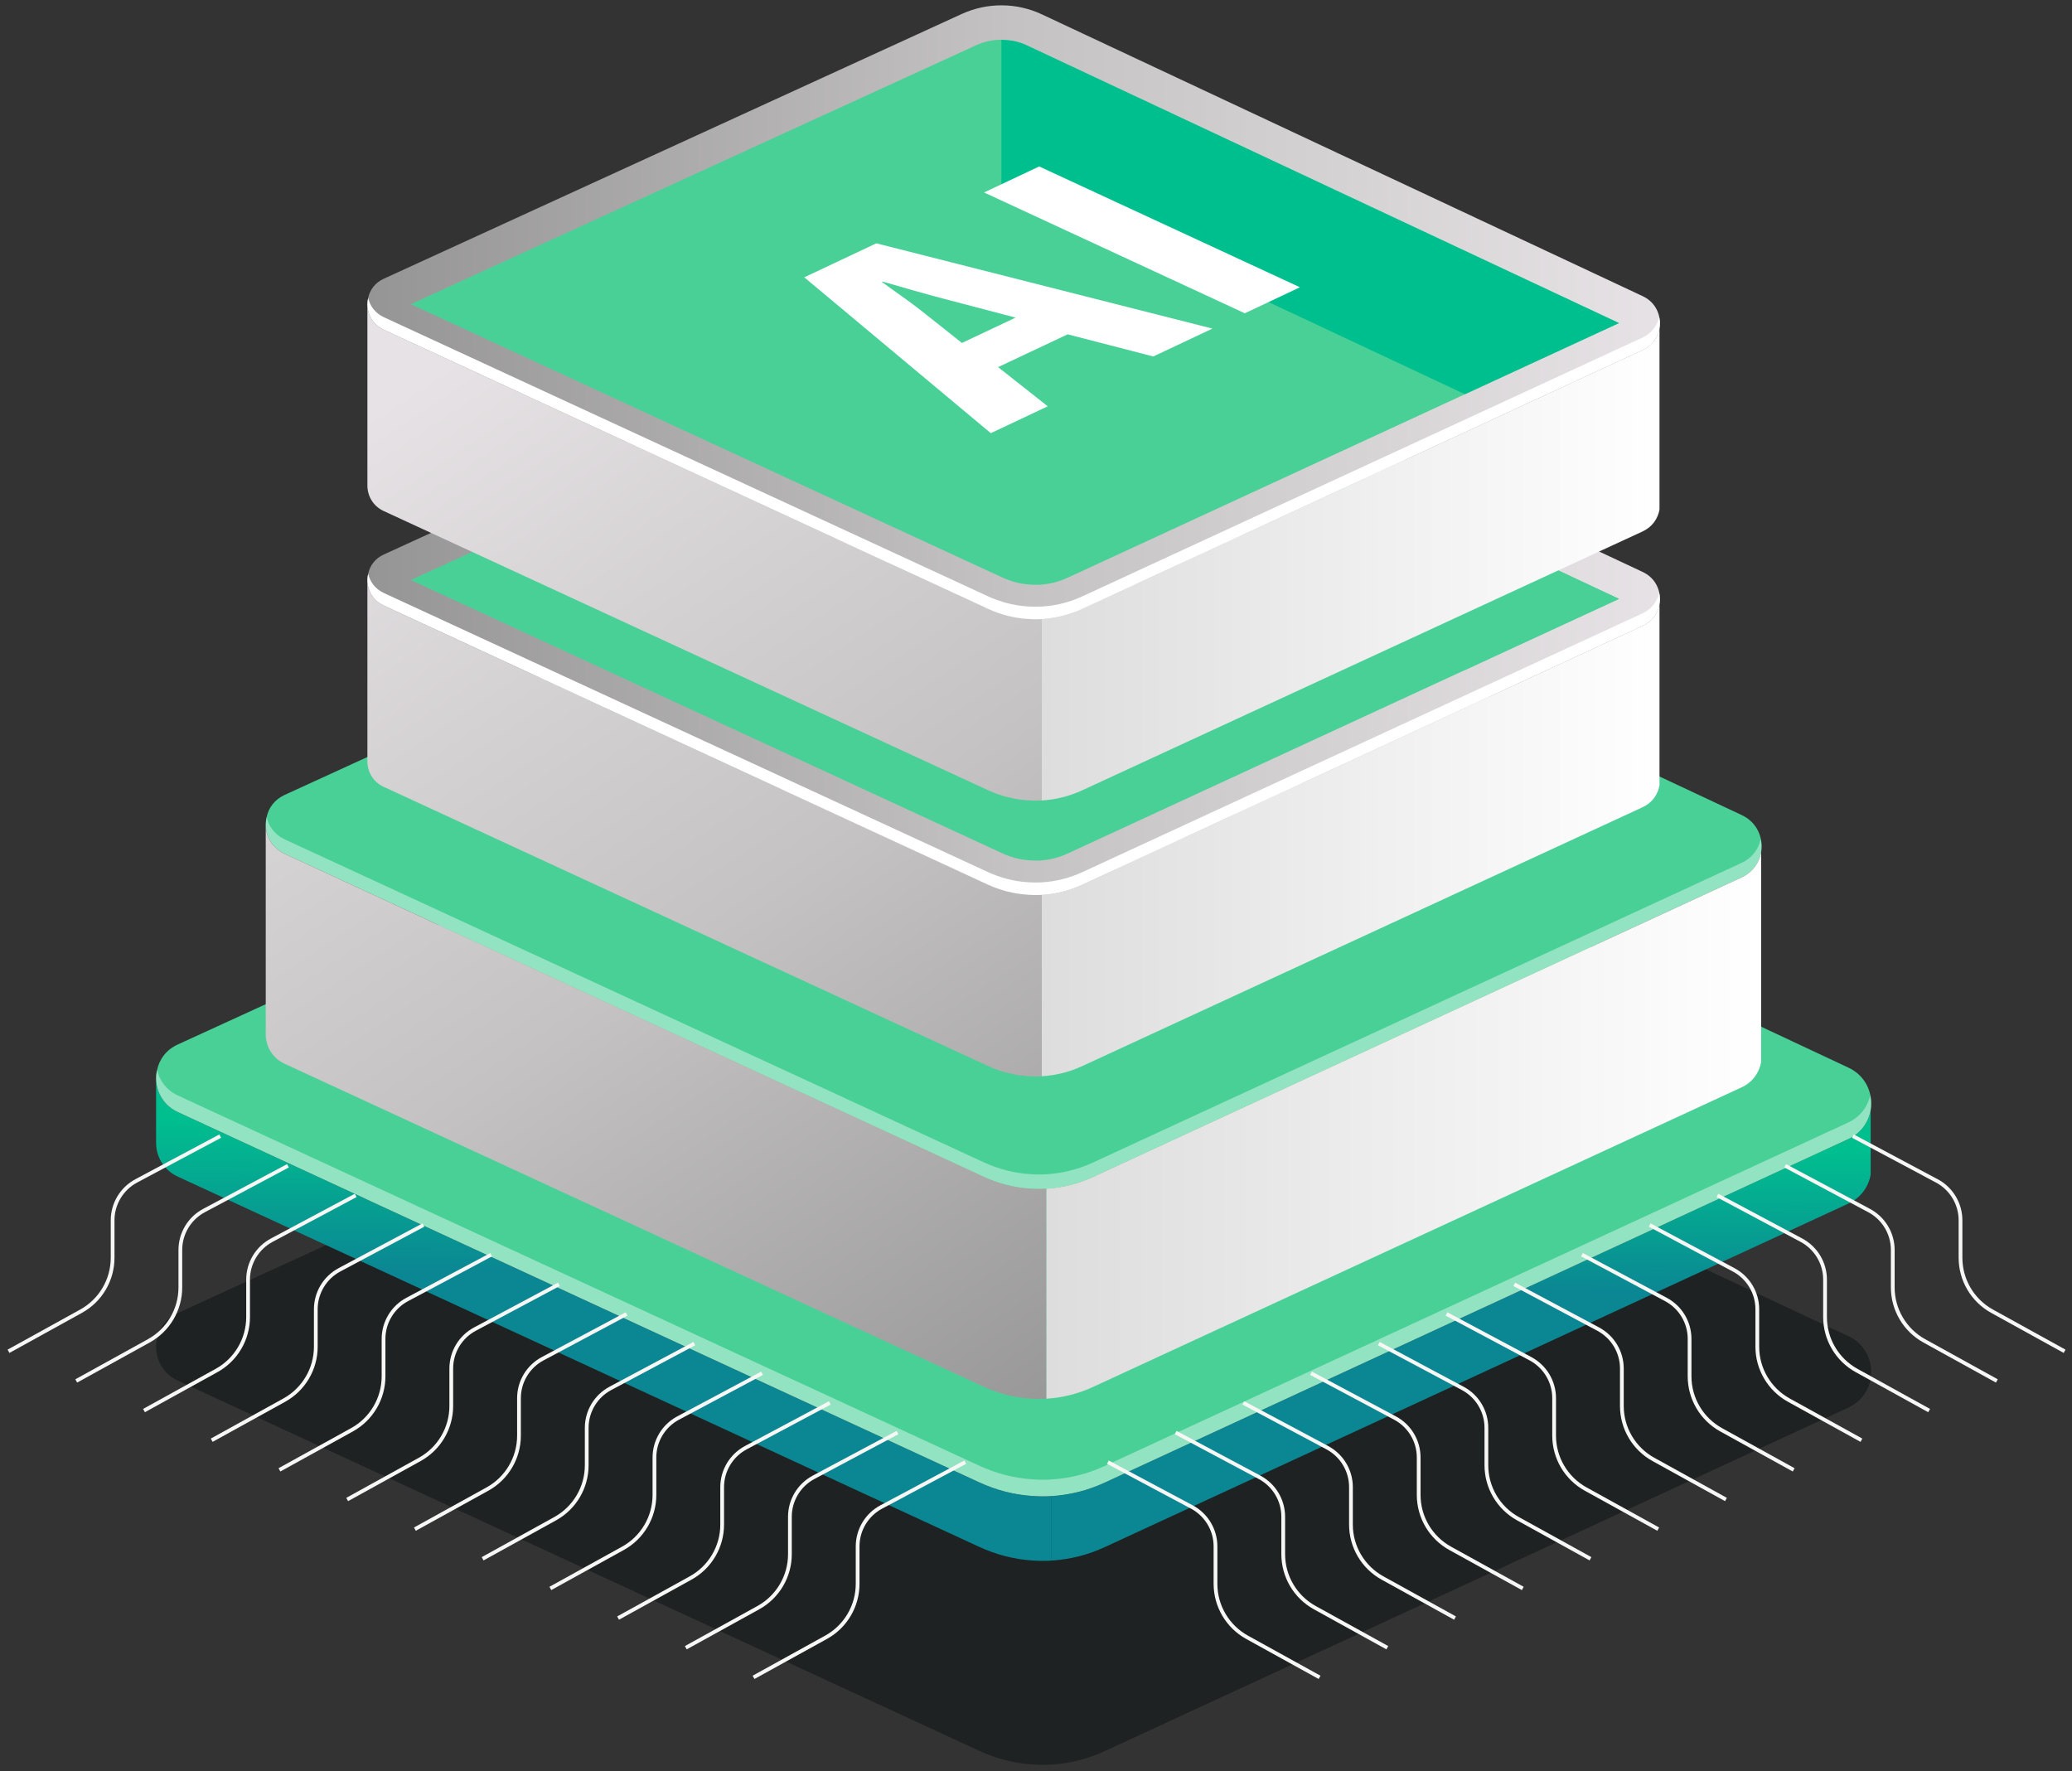 <svg width="262" height="224" viewBox="0 0 262 224" fill="none" xmlns="http://www.w3.org/2000/svg">
<rect x="0" y="0" width="262" height="224" fill="#333333" stroke="none"/>
<path opacity="0.4" d="M236.543 174.326C236.289 175.838 235.33 177.26 233.702 178.009L210.732 188.623L139.689 221.443C137.528 222.447 135.219 223.014 132.899 223.152C132.102 223.197 131.294 223.186 130.497 223.128C128.211 222.977 125.947 222.389 123.821 221.407L46.274 185.583L22.439 174.567C20.638 173.712 19.737 172.004 19.737 170.306C19.737 169.959 19.782 169.602 19.864 169.268C20.142 167.928 21.019 166.705 22.475 166.045L119.446 121.62C123.754 119.645 128.707 119.68 132.981 121.713L233.749 168.979C235.955 170.018 236.879 172.271 236.543 174.326Z" fill="#00090C"/>
<path d="M210.734 154.665L195.708 161.605L139.688 187.485C137.527 188.489 135.218 189.056 132.898 189.193C132.101 189.239 131.293 189.228 130.496 189.17C128.211 189.019 125.947 188.431 123.82 187.449L46.273 151.625L79.613 136.348L119.443 118.102C121.567 117.133 123.844 116.648 126.119 116.648C128.394 116.648 130.806 117.168 132.978 118.195L180.244 140.368L210.731 154.665L210.734 154.665Z" fill="url(#paint0_linear_637_3768)"/>
<path d="M236.543 140.368C236.289 141.88 235.33 143.302 233.702 144.051L210.732 154.665L139.689 187.485C137.528 188.489 135.219 189.056 132.899 189.194C132.102 189.239 131.294 189.228 130.497 189.17C128.211 189.019 125.947 188.431 123.821 187.449L46.274 151.625L22.439 140.609C20.638 139.754 19.737 138.046 19.737 136.348C19.737 136.001 19.782 135.644 19.864 135.31C20.142 133.97 21.019 132.746 22.475 132.087L119.446 87.662C123.754 85.687 128.707 85.722 132.981 87.755L233.749 135.021C235.955 136.06 236.879 138.313 236.543 140.368Z" fill="#49D097"/>
<path d="M236.543 140.368L236.543 148.53C236.289 150.043 235.33 151.464 233.701 152.214L139.688 195.646C137.528 196.65 135.218 197.216 132.898 197.354L132.898 189.192C135.221 189.054 137.53 188.488 139.688 187.484L210.732 154.663L233.701 144.05C235.33 143.3 236.289 141.878 236.543 140.366L236.543 140.368Z" fill="url(#paint1_linear_637_3768)"/>
<path d="M132.899 189.196L132.899 197.358C132.102 197.403 131.294 197.392 130.497 197.334C128.211 197.184 125.947 196.595 123.821 195.613L22.439 148.774C20.638 147.918 19.737 146.21 19.737 144.513L19.737 136.351C19.737 138.048 20.638 139.756 22.439 140.611L46.274 151.628L123.821 187.451C125.945 188.433 128.209 189.021 130.497 189.172C131.294 189.23 132.102 189.241 132.899 189.196Z" fill="url(#paint2_linear_637_3768)"/>
<path opacity="0.4" d="M233.702 141.951L210.732 152.564L139.689 185.385C137.528 186.389 135.219 186.955 132.899 187.093C132.102 187.138 131.294 187.128 130.497 187.069C128.211 186.919 125.947 186.331 123.821 185.348L46.274 149.525L22.439 138.509C21.015 137.832 20.164 136.622 19.864 135.308C19.782 135.646 19.737 136.003 19.737 136.35C19.737 138.048 20.638 139.756 22.439 140.611L46.274 151.627L123.821 187.451C125.945 188.433 128.209 189.021 130.497 189.172C131.294 189.23 132.102 189.241 132.899 189.196C135.221 189.058 137.53 188.491 139.689 187.487L210.732 154.667L233.702 144.053C235.33 143.304 236.289 141.882 236.543 140.37C236.644 139.752 236.616 139.12 236.489 138.504C236.179 139.926 235.244 141.24 233.702 141.951Z" fill="white"/>
<path d="M200.179 120.214L187.076 126.267L138.217 148.838C136.335 149.715 134.321 150.208 132.296 150.329C131.6 150.37 130.896 150.359 130.202 150.31C128.207 150.178 126.234 149.666 124.381 148.808L56.75 117.565L85.827 104.239L120.564 88.326C122.417 87.48 124.401 87.058 126.385 87.058C128.369 87.058 130.473 87.51 132.367 88.408L173.591 107.746L200.181 120.214L200.179 120.214Z" fill="url(#paint3_linear_637_3768)"/>
<path d="M222.69 107.746C222.468 109.064 221.632 110.305 220.212 110.957L200.179 120.214L138.217 148.838C136.334 149.715 134.32 150.208 132.295 150.329C131.6 150.37 130.895 150.359 130.202 150.309C128.207 150.178 126.234 149.665 124.381 148.808L56.75 117.564L35.962 107.957C34.392 107.211 33.605 105.721 33.605 104.241C33.605 103.939 33.646 103.627 33.715 103.334C33.957 102.166 34.724 101.098 35.992 100.525L120.566 61.778C124.323 60.055 128.644 60.085 132.371 61.858L220.258 103.082C222.181 103.989 222.987 105.953 222.694 107.746L222.69 107.746Z" fill="#49D097"/>
<path d="M222.69 107.745L222.69 134.295C222.468 135.613 221.632 136.854 220.213 137.507L138.218 175.387C136.335 176.264 134.321 176.757 132.296 176.878L132.296 150.328C134.321 150.208 136.335 149.714 138.218 148.838L200.179 120.213L220.213 110.957C221.632 110.302 222.468 109.063 222.69 107.745Z" fill="url(#paint4_linear_637_3768)"/>
<path d="M132.294 150.329L132.294 176.879C131.598 176.92 130.893 176.909 130.2 176.859C128.205 176.728 126.232 176.215 124.379 175.358L35.958 134.507C34.388 133.762 33.602 132.271 33.602 130.791L33.602 104.241C33.602 105.721 34.388 107.212 35.958 107.957L56.746 117.565L124.377 148.808C126.23 149.663 128.205 150.178 130.198 150.31C130.893 150.359 131.598 150.37 132.291 150.329L132.294 150.329Z" fill="url(#paint5_linear_637_3768)"/>
<path d="M125.898 113.457L133.159 119.189L124.829 123.12L97.534 100.312L108.081 95.336L157.258 107.817L148.609 111.897L136.072 108.653L125.896 113.457L125.898 113.457ZM128.461 106.21L118.151 103.502C115.254 102.753 111.79 101.738 108.999 100.939L108.893 100.988C110.629 102.285 112.99 103.875 114.617 105.17L120.603 109.917L128.459 106.21L128.461 106.21Z" fill="white"/>
<path d="M131.912 84.089L170.068 101.77L162.001 105.576L123.845 87.895L131.912 84.089Z" fill="white"/>
<path opacity="0.4" d="M220.21 109.125L200.177 118.381L138.215 147.005C136.332 147.882 134.318 148.375 132.293 148.496C131.598 148.537 130.893 148.526 130.2 148.476C128.205 148.345 126.232 147.832 124.379 146.975L56.748 115.731L35.96 106.124C34.719 105.536 33.976 104.478 33.715 103.332C33.644 103.627 33.603 103.939 33.603 104.241C33.603 105.721 34.39 107.212 35.96 107.957L56.748 117.564L124.379 148.808C126.232 149.663 128.207 150.178 130.2 150.31C130.895 150.359 131.6 150.37 132.293 150.329C134.318 150.208 136.332 149.715 138.215 148.838L200.177 120.214L220.21 110.958C221.63 110.303 222.466 109.064 222.688 107.746C222.776 107.207 222.752 106.656 222.64 106.12C222.369 107.36 221.555 108.506 220.21 109.127L220.21 109.125Z" fill="white"/>
<path d="M190.39 87.141L179.068 92.371L136.851 111.875C135.223 112.631 133.482 113.058 131.733 113.163C131.132 113.198 130.522 113.189 129.924 113.146C128.2 113.032 126.494 112.588 124.894 111.849L66.456 84.853L91.58 73.34L121.596 59.59C123.196 58.859 124.911 58.493 126.626 58.493C128.34 58.493 130.158 58.885 131.796 59.659L167.416 76.368L190.392 87.141L190.39 87.141Z" fill="url(#paint6_linear_637_3768)"/>
<path d="M209.84 76.366C209.648 77.506 208.927 78.576 207.699 79.143L190.39 87.141L136.851 111.875C135.223 112.631 133.482 113.058 131.733 113.163C131.132 113.198 130.522 113.189 129.923 113.146C128.2 113.032 126.494 112.588 124.893 111.849L66.456 84.853L48.495 76.552C47.138 75.907 46.459 74.619 46.459 73.34C46.459 73.079 46.493 72.81 46.554 72.555C46.763 71.545 47.424 70.623 48.52 70.128L121.598 36.648C124.844 35.16 128.577 35.185 131.797 36.717L207.737 72.338C209.4 73.122 210.096 74.817 209.844 76.368L209.84 76.366Z" fill="url(#paint7_linear_637_3768)"/>
<path d="M204.715 75.733L185.24 84.731L135.024 107.924C133.911 108.446 132.717 108.743 131.474 108.821C131.317 108.829 131.153 108.829 130.987 108.829C130.735 108.829 130.483 108.821 130.24 108.803C129.029 108.726 127.855 108.42 126.724 107.899L68.287 80.903L51.943 73.348L123.409 40.61C124.428 40.14 125.507 39.905 126.63 39.905C127.091 39.905 127.552 39.948 128.004 40.028C128.665 40.151 129.318 40.36 129.928 40.655L204.719 75.735L204.715 75.733Z" fill="#49D097"/>
<path d="M209.84 76.366L209.84 99.306C209.649 100.445 208.927 101.516 207.699 102.083L136.852 134.813C135.223 135.571 133.483 135.995 131.733 136.101L131.733 113.161C133.483 113.056 135.223 112.631 136.852 111.873L190.391 87.139L207.699 79.141C208.927 78.574 209.649 77.504 209.84 76.364L209.84 76.366Z" fill="url(#paint8_linear_637_3768)"/>
<path d="M131.733 113.163L131.733 136.103C131.132 136.137 130.522 136.129 129.924 136.086C128.2 135.974 126.494 135.528 124.894 134.789L48.493 99.491C47.136 98.847 46.457 97.559 46.457 96.279L46.457 73.34C46.457 74.619 47.136 75.908 48.493 76.552L66.454 84.854L124.891 111.849C126.492 112.588 128.198 113.032 129.921 113.146C130.522 113.189 131.132 113.198 131.731 113.163L131.733 113.163Z" fill="url(#paint9_linear_637_3768)"/>
<path d="M204.716 75.733L185.24 84.731L167.417 76.368L131.796 59.659C130.161 58.883 128.392 58.493 126.626 58.493L126.626 39.905L128 40.028C128.662 40.151 129.314 40.36 129.924 40.655L204.716 75.735L204.716 75.733Z" fill="#49D097"/>
<path d="M126.208 81.302L132.483 86.256L125.284 89.653L101.7 69.945L110.812 65.645L153.305 76.429L145.832 79.956L134.999 77.153L126.206 81.302L126.208 81.302ZM128.422 75.04L119.515 72.7C117.012 72.052 114.018 71.177 111.607 70.484L111.517 70.527C113.018 71.647 115.056 73.021 116.463 74.141L121.635 78.243L128.422 75.04Z" fill="white"/>
<path d="M131.403 55.926L164.373 71.203L157.402 74.492L124.433 59.215L131.403 55.926Z" fill="white"/>
<path d="M207.699 77.56L190.39 85.558L136.851 110.292C135.223 111.048 133.482 111.475 131.733 111.58C131.132 111.615 130.522 111.606 129.924 111.563C128.2 111.449 126.494 111.005 124.894 110.266L66.456 83.27L48.495 74.968C47.422 74.46 46.78 73.547 46.554 72.556C46.494 72.81 46.457 73.079 46.457 73.342C46.457 74.621 47.136 75.91 48.493 76.554L66.454 84.856L124.891 111.852C126.492 112.59 128.198 113.034 129.921 113.148C130.522 113.191 131.132 113.2 131.731 113.166C133.48 113.06 135.221 112.636 136.849 111.877L190.388 87.144L207.697 79.145C208.925 78.579 209.646 77.508 209.838 76.368C209.913 75.903 209.894 75.427 209.797 74.962C209.562 76.035 208.86 77.023 207.697 77.56L207.699 77.56Z" fill="white"/>
<path d="M190.39 52.265L179.068 57.495L136.851 76.999C135.223 77.755 133.482 78.182 131.733 78.287C131.132 78.322 130.522 78.313 129.924 78.27C128.2 78.156 126.494 77.712 124.894 76.973L66.456 49.977L91.58 38.464L121.596 24.714C123.196 23.983 124.911 23.617 126.626 23.617C128.34 23.617 130.158 24.009 131.796 24.783L167.416 41.492L190.392 52.265L190.39 52.265Z" fill="url(#paint10_linear_637_3768)"/>
<path d="M209.84 41.49C209.648 42.63 208.927 43.7 207.699 44.267L190.39 52.265L136.851 76.999C135.223 77.755 133.482 78.182 131.733 78.287C131.132 78.322 130.522 78.313 129.923 78.27C128.2 78.156 126.494 77.712 124.893 76.973L66.456 49.978L48.495 41.675C47.138 41.031 46.459 39.743 46.459 38.464C46.459 38.203 46.493 37.934 46.554 37.68C46.763 36.669 47.424 35.747 48.52 35.252L121.598 1.772C124.844 0.284 128.577 0.31 131.797 1.841L207.737 37.462C209.4 38.246 210.096 39.941 209.844 41.492L209.84 41.49Z" fill="url(#paint11_linear_637_3768)"/>
<path d="M204.715 40.855L185.24 49.853L135.024 73.046C133.911 73.568 132.717 73.865 131.474 73.943C131.317 73.951 131.153 73.951 130.987 73.951C130.735 73.951 130.483 73.943 130.24 73.925C129.029 73.848 127.855 73.542 126.724 73.021L68.287 46.025L51.943 38.47L123.409 5.732C124.428 5.262 125.507 5.027 126.63 5.027C127.091 5.027 127.552 5.07 128.004 5.15C128.665 5.273 129.318 5.48 129.928 5.777L204.719 40.857L204.715 40.855Z" fill="#49D097"/>
<path d="M209.84 41.49L209.84 64.43C209.649 65.569 208.927 66.64 207.699 67.207L136.852 99.937C135.223 100.695 133.483 101.119 131.733 101.225L131.733 78.285C133.483 78.18 135.223 77.755 136.852 76.997L190.391 52.263L207.699 44.265C208.927 43.698 209.649 42.628 209.84 41.488L209.84 41.49Z" fill="url(#paint12_linear_637_3768)"/>
<path d="M131.733 78.285L131.733 101.225C131.132 101.259 130.522 101.251 129.924 101.208C128.2 101.096 126.494 100.65 124.894 99.911L48.493 64.613C47.136 63.969 46.457 62.681 46.457 61.401L46.457 38.462C46.457 39.742 47.136 41.03 48.493 41.674L66.454 49.976L124.891 76.972C126.492 77.71 128.198 78.154 129.921 78.268C130.522 78.311 131.132 78.32 131.731 78.285L131.733 78.285Z" fill="url(#paint13_linear_637_3768)"/>
<path d="M204.716 40.855L185.24 49.853L167.417 41.49L131.796 24.781C130.161 24.005 128.392 23.615 126.626 23.615L126.626 5.027L128 5.15C128.662 5.273 129.314 5.48 129.924 5.777L204.716 40.857L204.716 40.855Z" fill="#00BF8F"/>
<path d="M126.208 46.426L132.483 51.38L125.284 54.777L101.7 35.069L110.812 30.77L153.305 41.553L145.832 45.08L134.999 42.277L126.206 46.426L126.208 46.426ZM128.422 40.166L119.515 37.827C117.012 37.178 114.018 36.303 111.607 35.61L111.517 35.653C113.018 36.773 115.056 38.148 116.463 39.268L121.635 43.369L128.422 40.166Z" fill="white"/>
<path d="M131.403 21.05L164.373 36.327L157.402 39.616L124.433 24.339L131.403 21.05Z" fill="white"/>
<path d="M207.699 42.684L190.39 50.682L136.851 75.416C135.223 76.172 133.482 76.599 131.733 76.704C131.132 76.739 130.522 76.73 129.924 76.687C128.2 76.573 126.494 76.129 124.894 75.39L66.456 48.394L48.495 40.092C47.422 39.584 46.78 38.671 46.554 37.68C46.494 37.934 46.457 38.203 46.457 38.466C46.457 39.745 47.136 41.034 48.493 41.678L66.454 49.98L124.891 76.975C126.492 77.714 128.198 78.158 129.921 78.272C130.522 78.315 131.132 78.324 131.731 78.29C133.48 78.184 135.221 77.76 136.849 77.001L190.388 52.267L207.697 44.269C208.925 43.703 209.646 42.632 209.838 41.492C209.913 41.027 209.894 40.551 209.797 40.086C209.562 41.159 208.86 42.147 207.697 42.684L207.699 42.684Z" fill="white"/>
<path d="M140.089 184.904L150.704 190.568C152.546 191.55 153.697 193.467 153.697 195.554L153.697 200.289C153.697 203.098 155.224 205.685 157.682 207.045L166.858 212.115" stroke="#F7F7F6" stroke-width="0.474" stroke-miterlimit="10"/>
<path d="M148.653 181.156L159.269 186.819C161.111 187.802 162.261 189.719 162.261 191.806L162.261 196.541C162.261 199.35 163.788 201.937 166.246 203.297L175.423 208.367" stroke="#F7F7F6" stroke-width="0.474" stroke-miterlimit="10"/>
<path d="M157.217 177.408L167.832 183.071C169.674 184.054 170.825 185.971 170.825 188.058L170.825 192.793C170.825 195.602 172.352 198.189 174.81 199.548L183.986 204.619" stroke="#F7F7F6" stroke-width="0.474" stroke-miterlimit="10"/>
<path d="M165.781 173.66L176.397 179.323C178.239 180.306 179.389 182.223 179.389 184.31L179.389 189.045C179.389 191.854 180.916 194.441 183.374 195.8L192.551 200.871" stroke="#F7F7F6" stroke-width="0.474" stroke-miterlimit="10"/>
<path d="M174.344 169.909L184.959 175.572C186.801 176.555 187.951 178.472 187.951 180.559L187.951 185.294C187.951 188.103 189.479 190.69 191.937 192.049L201.113 197.12" stroke="#F7F7F6" stroke-width="0.474" stroke-miterlimit="10"/>
<path d="M182.908 166.161L193.524 171.824C195.366 172.807 196.516 174.724 196.516 176.811L196.516 181.546C196.516 184.355 198.043 186.942 200.501 188.301L209.678 193.372" stroke="#F7F7F6" stroke-width="0.474" stroke-miterlimit="10"/>
<path d="M191.474 162.413L202.089 168.076C203.931 169.059 205.081 170.976 205.081 173.063L205.081 177.798C205.081 180.607 206.609 183.194 209.067 184.553L218.243 189.624" stroke="#F7F7F6" stroke-width="0.474" stroke-miterlimit="10"/>
<path d="M200.036 158.665L210.652 164.328C212.494 165.311 213.644 167.228 213.644 169.315L213.644 174.05C213.644 176.859 215.171 179.446 217.629 180.805L226.806 185.876" stroke="#F7F7F6" stroke-width="0.474" stroke-miterlimit="10"/>
<path d="M208.601 154.917L219.216 160.58C221.058 161.563 222.208 163.48 222.208 165.567L222.208 170.302C222.208 173.111 223.736 175.698 226.193 177.057L235.37 182.128" stroke="#F7F7F6" stroke-width="0.474" stroke-miterlimit="10"/>
<path d="M217.166 151.169L227.782 156.832C229.623 157.814 230.774 159.732 230.774 161.819L230.774 166.554C230.774 169.363 232.301 171.95 234.759 173.309L243.936 178.38" stroke="#F7F7F6" stroke-width="0.474" stroke-miterlimit="10"/>
<path d="M225.729 147.42L236.344 153.083C238.186 154.065 239.336 155.983 239.336 158.07L239.336 162.805C239.336 165.614 240.864 168.201 243.321 169.56L252.498 174.631" stroke="#F7F7F6" stroke-width="0.474" stroke-miterlimit="10"/>
<path d="M234.294 143.67L244.91 149.333C246.751 150.315 247.902 152.233 247.902 154.32L247.902 159.055C247.902 161.864 249.429 164.451 251.887 165.81L261.063 170.881" stroke="#F7F7F6" stroke-width="0.474" stroke-miterlimit="10"/>
<path d="M122.053 184.904L111.437 190.568C109.595 191.55 108.445 193.467 108.445 195.554L108.445 200.289C108.445 203.098 106.918 205.685 104.46 207.045L95.283 212.115" stroke="#F7F7F6" stroke-width="0.474" stroke-miterlimit="10"/>
<path d="M113.489 181.156L102.874 186.819C101.032 187.802 99.882 189.719 99.882 191.806L99.882 196.541C99.882 199.35 98.354 201.937 95.896 203.297L86.72 208.367" stroke="#F7F7F6" stroke-width="0.474" stroke-miterlimit="10"/>
<path d="M104.925 177.408L94.309 183.071C92.467 184.054 91.317 185.971 91.317 188.058L91.317 192.793C91.317 195.602 89.79 198.189 87.332 199.548L78.155 204.619" stroke="#F7F7F6" stroke-width="0.474" stroke-miterlimit="10"/>
<path d="M96.36 173.66L85.745 179.323C83.903 180.306 82.753 182.223 82.753 184.31L82.753 189.045C82.753 191.854 81.225 194.441 78.767 195.8L69.591 200.871" stroke="#F7F7F6" stroke-width="0.474" stroke-miterlimit="10"/>
<path d="M87.797 169.909L77.181 175.572C75.34 176.555 74.189 178.472 74.189 180.559L74.189 185.294C74.189 188.103 72.662 190.69 70.204 192.049L61.027 197.12" stroke="#F7F7F6" stroke-width="0.474" stroke-miterlimit="10"/>
<path d="M79.232 166.161L68.617 171.824C66.775 172.807 65.625 174.724 65.625 176.811L65.625 181.546C65.625 184.355 64.097 186.942 61.639 188.301L52.463 193.372" stroke="#F7F7F6" stroke-width="0.474" stroke-miterlimit="10"/>
<path d="M70.67 162.413L60.054 168.076C58.212 169.059 57.062 170.976 57.062 173.063L57.062 177.798C57.062 180.607 55.535 183.194 53.077 184.553L43.9 189.624" stroke="#F7F7F6" stroke-width="0.474" stroke-miterlimit="10"/>
<path d="M62.105 158.665L51.49 164.328C49.648 165.311 48.498 167.228 48.498 169.315L48.498 174.05C48.498 176.859 46.971 179.446 44.513 180.805L35.336 185.876" stroke="#F7F7F6" stroke-width="0.474" stroke-miterlimit="10"/>
<path d="M53.54 154.917L42.924 160.58C41.083 161.563 39.932 163.48 39.932 165.567L39.932 170.302C39.932 173.111 38.405 175.698 35.947 177.057L26.77 182.128" stroke="#F7F7F6" stroke-width="0.474" stroke-miterlimit="10"/>
<path d="M44.977 151.169L34.362 156.832C32.52 157.814 31.37 159.732 31.37 161.819L31.37 166.554C31.37 169.363 29.843 171.95 27.385 173.309L18.208 178.38" stroke="#F7F7F6" stroke-width="0.474" stroke-miterlimit="10"/>
<path d="M36.412 147.42L25.797 153.083C23.955 154.065 22.804 155.983 22.804 158.07L22.804 162.805C22.804 165.614 21.277 168.201 18.819 169.56L9.643 174.631" stroke="#F7F7F6" stroke-width="0.474" stroke-miterlimit="10"/>
<path d="M27.848 143.67L17.232 149.333C15.39 150.315 14.24 152.233 14.24 154.32L14.24 159.055C14.24 161.864 12.713 164.451 10.255 165.81L1.078 170.881" stroke="#F7F7F6" stroke-width="0.474" stroke-miterlimit="10"/>
<defs>
<linearGradient id="paint0_linear_637_3768" x1="128.12" y1="112.459" x2="128.915" y2="196.673" gradientUnits="userSpaceOnUse">
<stop stop-color="#FF6B23"/>
<stop offset="1" stop-color="#6C686A"/>
</linearGradient>
<linearGradient id="paint1_linear_637_3768" x1="184.846" y1="145.196" x2="184.753" y2="163.208" gradientUnits="userSpaceOnUse">
<stop stop-color="#00BF8F"/>
<stop offset="1" stop-color="#0B8793"/>
</linearGradient>
<linearGradient id="paint2_linear_637_3768" x1="76.455" y1="141.523" x2="76.357" y2="160.815" gradientUnits="userSpaceOnUse">
<stop stop-color="#00BF8F"/>
<stop offset="1" stop-color="#0B8793"/>
</linearGradient>
<linearGradient id="paint3_linear_637_3768" x1="128.127" y1="83.404" x2="128.821" y2="156.852" gradientUnits="userSpaceOnUse">
<stop stop-color="#FF6B23"/>
<stop offset="1" stop-color="#6C686A"/>
</linearGradient>
<linearGradient id="paint4_linear_637_3768" x1="132.294" y1="142.31" x2="222.69" y2="142.31" gradientUnits="userSpaceOnUse">
<stop stop-color="#DDDDDD"/>
<stop offset="1" stop-color="white"/>
</linearGradient>
<linearGradient id="paint5_linear_637_3768" x1="117.805" y1="193.701" x2="30.965" y2="62.871" gradientUnits="userSpaceOnUse">
<stop stop-color="#969595"/>
<stop offset="0.5" stop-color="#C4C2C2"/>
<stop offset="1" stop-color="#E6E2E5"/>
</linearGradient>
<linearGradient id="paint6_linear_637_3768" x1="66.456" y1="85.838" x2="190.39" y2="85.838" gradientUnits="userSpaceOnUse">
<stop stop-color="#FF6B23"/>
<stop offset="1" stop-color="#6C686A"/>
</linearGradient>
<linearGradient id="paint7_linear_637_3768" x1="46.457" y1="74.367" x2="209.892" y2="74.367" gradientUnits="userSpaceOnUse">
<stop stop-color="#969595"/>
<stop offset="0.5" stop-color="#C4C2C2"/>
<stop offset="1" stop-color="#E6E2E5"/>
</linearGradient>
<linearGradient id="paint8_linear_637_3768" x1="131.733" y1="106.236" x2="209.84" y2="106.236" gradientUnits="userSpaceOnUse">
<stop stop-color="#DDDDDD"/>
<stop offset="1" stop-color="white"/>
</linearGradient>
<linearGradient id="paint9_linear_637_3768" x1="138.624" y1="179.879" x2="51.784" y2="49.052" gradientUnits="userSpaceOnUse">
<stop stop-color="#969595"/>
<stop offset="0.5" stop-color="#C4C2C2"/>
<stop offset="1" stop-color="#E6E2E5"/>
</linearGradient>
<linearGradient id="paint10_linear_637_3768" x1="66.456" y1="50.962" x2="190.39" y2="50.962" gradientUnits="userSpaceOnUse">
<stop stop-color="#FF6B23"/>
<stop offset="1" stop-color="#6C686A"/>
</linearGradient>
<linearGradient id="paint11_linear_637_3768" x1="46.457" y1="39.491" x2="209.892" y2="39.491" gradientUnits="userSpaceOnUse">
<stop stop-color="#969595"/>
<stop offset="0.5" stop-color="#C4C2C2"/>
<stop offset="1" stop-color="#E6E2E5"/>
</linearGradient>
<linearGradient id="paint12_linear_637_3768" x1="131.733" y1="71.358" x2="209.84" y2="71.358" gradientUnits="userSpaceOnUse">
<stop stop-color="#DDDDDD"/>
<stop offset="1" stop-color="white"/>
</linearGradient>
<linearGradient id="paint13_linear_637_3768" x1="154.692" y1="169.214" x2="67.854" y2="38.384" gradientUnits="userSpaceOnUse">
<stop stop-color="#969595"/>
<stop offset="0.5" stop-color="#C4C2C2"/>
<stop offset="1" stop-color="#E6E2E5"/>
</linearGradient>
</defs>
</svg>
